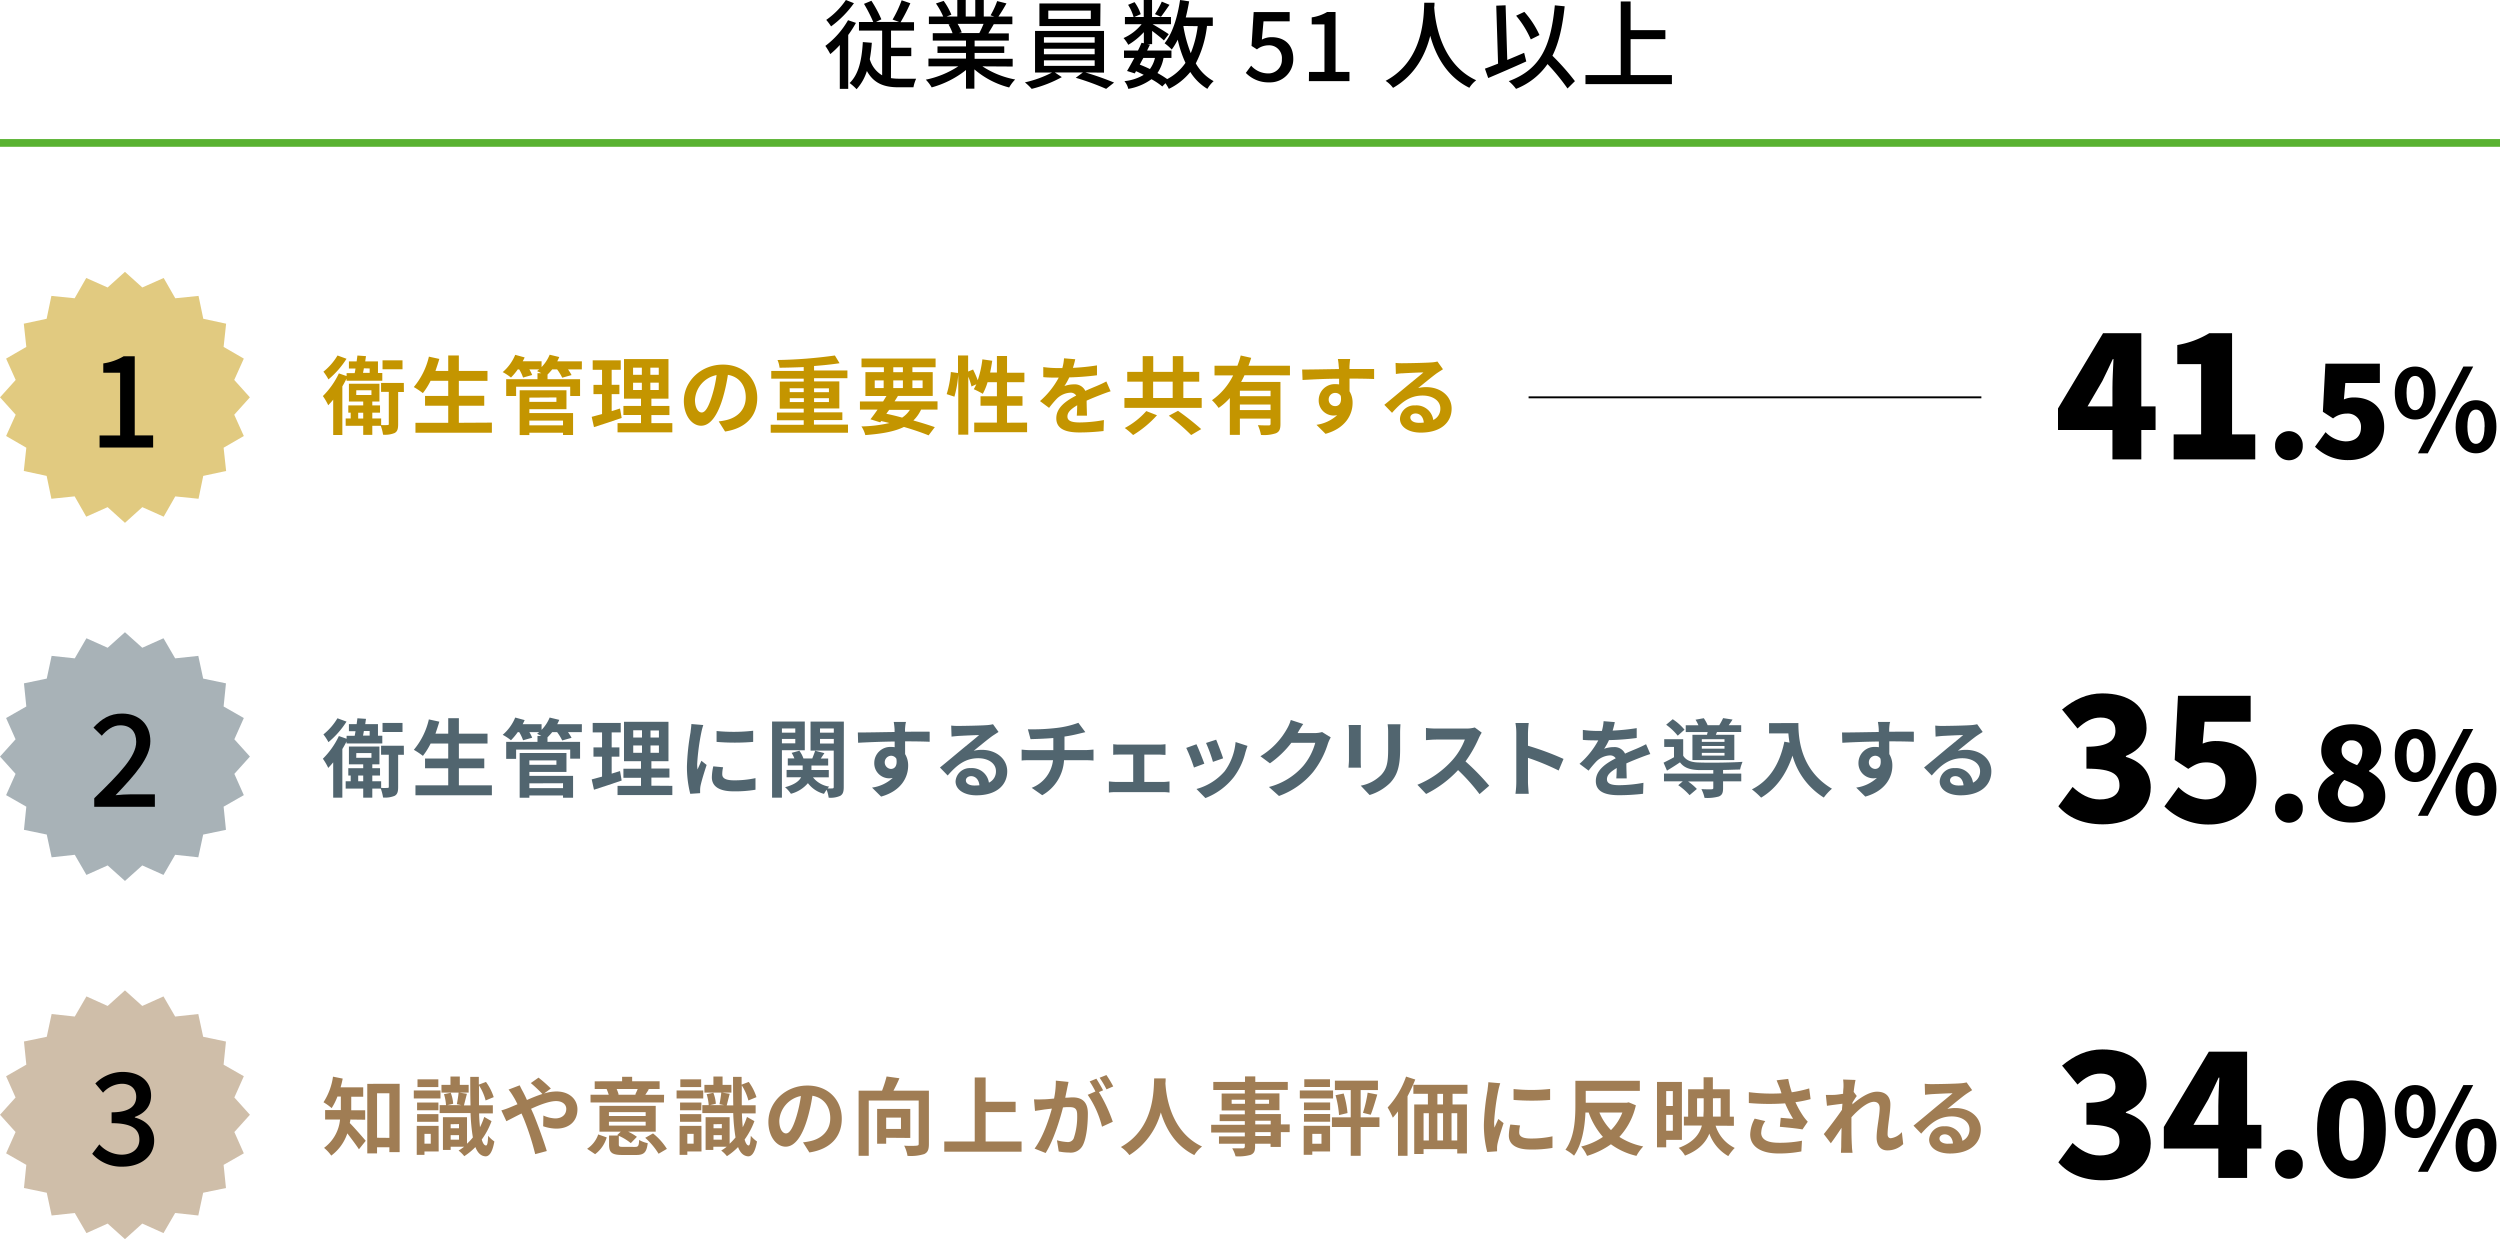 <svg xmlns="http://www.w3.org/2000/svg" viewBox="0 0 647 320.69"><defs><style>.cls-1,.cls-3{fill:none;stroke-miterlimit:10;}.cls-1{stroke:#59b231;stroke-width:2px;}.cls-2{fill:#a8b2b7;}.cls-3{stroke:#000;stroke-width:0.5px;}.cls-4{fill:#51656f;}.cls-5{fill:#e1ca80;}.cls-6{fill:#cfbea9;}.cls-7{fill:#c49500;}.cls-8{fill:#a07d54;}</style></defs><g id="レイヤー_2" data-name="レイヤー 2"><g id="layout"><path d="M546.7,111.29H532.61v-5.58l11.66-19.48h9.9v18.94h3.69v6.12h-3.69v7.61H546.7Zm0-6.12V100.4c0-2.11.18-5.35.27-7.47h-.18c-.86,1.89-1.76,3.74-2.7,5.67l-3.83,6.57Z"/><path d="M562.54,112.42h7.11V94.24h-6.17V89.29a23.42,23.42,0,0,0,8.28-3.06h5.9v26.19h6v6.48H562.54Z"/><path d="M588.8,115.35a3.58,3.58,0,1,1,7.15,0,3.58,3.58,0,1,1-7.15,0Z"/><path d="M599.12,115.62l2.74-3.78a7.61,7.61,0,0,0,5.16,2.39c2.43,0,4-1.21,4-3.57a3.39,3.39,0,0,0-3.68-3.62,5.63,5.63,0,0,0-3.54,1.25l-2.64-1.72.65-12.45h14.1v5h-8.94l-.37,4.25a6.38,6.38,0,0,1,2.6-.51c4.25,0,7.83,2.4,7.83,7.6,0,5.43-4.26,8.61-9.08,8.61A12,12,0,0,1,599.12,115.62Z"/><path d="M619.77,101.67c0-4.33,2.16-6.81,5.26-6.81s5.3,2.48,5.3,6.81-2.2,6.91-5.3,6.91S619.77,106,619.77,101.67Zm7.52,0c0-3.19-1-4.38-2.26-4.38s-2.22,1.19-2.22,4.38,1,4.48,2.22,4.48S627.29,104.86,627.29,101.67Zm10.23-6.81h2.55l-11.76,22.46h-2.55Zm-2,15.56c0-4.36,2.19-6.85,5.26-6.85s5.29,2.49,5.29,6.85-2.22,6.9-5.29,6.9S635.51,114.75,635.51,110.42Zm7.51,0c0-3.19-1-4.42-2.25-4.42s-2.22,1.23-2.22,4.42,1,4.45,2.22,4.45S643,113.61,643,110.42Z"/><path d="M532.7,208.66l3.69-5c2,1.89,4.37,3.24,7,3.24,3.1,0,5.13-1.26,5.13-3.6,0-2.75-1.53-4.37-8.55-4.37v-5.67c5.71,0,7.51-1.71,7.51-4.14,0-2.2-1.35-3.42-3.82-3.42-2.25,0-4,1-6,2.84l-4-4.91c3.11-2.56,6.44-4.18,10.4-4.18,6.93,0,11.47,3.28,11.47,9,0,3.29-1.84,5.72-5.35,7.2v.23c3.69,1.08,6.43,3.73,6.43,7.92,0,6.12-5.71,9.54-12.37,9.54C538.87,213.34,535.13,211.49,532.7,208.66Z"/><path d="M560.15,208.7l3.65-5a10.19,10.19,0,0,0,6.88,3.2c3.24,0,5.27-1.62,5.27-4.77s-2-4.82-4.91-4.82c-1.84,0-2.74.41-4.72,1.67l-3.51-2.3.85-16.6h18.81v6.7H570.55l-.5,5.67a8.61,8.61,0,0,1,3.47-.67c5.67,0,10.44,3.19,10.44,10.12,0,7.25-5.67,11.48-12.11,11.48A16,16,0,0,1,560.15,208.7Z"/><path d="M588.8,209.16a3.58,3.58,0,1,1,7.15,0,3.58,3.58,0,1,1-7.15,0Z"/><path d="M599.9,206.19c0-2.94,1.82-4.73,4.12-6v-.13c-1.93-1.45-3.28-3.24-3.28-5.77,0-4.26,3.34-6.85,8-6.85s7.52,2.63,7.52,6.75a6.5,6.5,0,0,1-3.17,5.26v.17c2.36,1.28,4.22,3.17,4.22,6.45,0,3.88-3.51,6.81-8.77,6.81C603.58,212.9,599.9,210.17,599.9,206.19Zm11.81-.34c0-2-2-2.77-5-4a5.16,5.16,0,0,0-1.69,3.68c0,2.06,1.65,3.24,3.61,3.24C610.4,208.72,611.71,207.84,611.71,205.85Zm-.34-11.24a2.67,2.67,0,0,0-2.8-3,2.42,2.42,0,0,0-2.56,2.67c0,1.85,1.58,2.76,4,3.74A5.45,5.45,0,0,0,611.37,194.61Z"/><path d="M619.77,195.48c0-4.33,2.16-6.81,5.26-6.81s5.3,2.48,5.3,6.81-2.2,6.91-5.3,6.91S619.77,199.84,619.77,195.48Zm7.52,0c0-3.19-1-4.39-2.26-4.39s-2.22,1.2-2.22,4.39,1,4.48,2.22,4.48S627.29,198.67,627.29,195.48Zm10.23-6.81h2.55l-11.76,22.46h-2.55Zm-2,15.56c0-4.36,2.19-6.85,5.26-6.85s5.29,2.49,5.29,6.85-2.22,6.9-5.29,6.9S635.51,208.56,635.51,204.23Zm7.51,0c0-3.19-1-4.42-2.25-4.42s-2.22,1.23-2.22,4.42,1,4.44,2.22,4.44S643,207.42,643,204.23Z"/><path d="M532.7,300.8l3.69-5c2,1.89,4.37,3.24,7,3.24,3.1,0,5.13-1.26,5.13-3.6,0-2.75-1.53-4.37-8.55-4.37v-5.66c5.71,0,7.51-1.72,7.51-4.15,0-2.2-1.35-3.42-3.82-3.42-2.25,0-4,1-6,2.84l-4-4.9c3.11-2.57,6.44-4.19,10.4-4.19,6.93,0,11.47,3.28,11.47,9,0,3.29-1.84,5.72-5.35,7.2V288c3.69,1.08,6.43,3.73,6.43,7.92,0,6.12-5.71,9.54-12.37,9.54C538.87,305.48,535.13,303.63,532.7,300.8Z"/><path d="M574.1,297.24H560v-5.58l11.65-19.48h9.9v18.94h3.69v6.12h-3.69v7.61H574.1Zm0-6.12v-4.77c0-2.11.18-5.35.27-7.47h-.18c-.85,1.9-1.75,3.74-2.7,5.67l-3.82,6.57Z"/><path d="M588.8,301.3a3.58,3.58,0,1,1,7.15,0,3.58,3.58,0,1,1-7.15,0Z"/><path d="M599.66,292.22c0-8.37,3.58-12.62,8.91-12.62s8.88,4.28,8.88,12.62-3.58,12.83-8.88,12.83S599.66,300.59,599.66,292.22Zm12.12,0c0-6.61-1.42-8-3.21-8s-3.24,1.36-3.24,8,1.45,8.17,3.24,8.17S611.78,298.84,611.78,292.22Z"/><path d="M619.77,287.62c0-4.33,2.16-6.81,5.26-6.81s5.3,2.48,5.3,6.81-2.2,6.91-5.3,6.91S619.77,292,619.77,287.62Zm7.52,0c0-3.18-1-4.38-2.26-4.38s-2.22,1.2-2.22,4.38,1,4.48,2.22,4.48S627.29,290.81,627.29,287.62Zm10.23-6.81h2.55l-11.76,22.46h-2.55Zm-2,15.56c0-4.36,2.19-6.84,5.26-6.84s5.29,2.48,5.29,6.84-2.22,6.9-5.29,6.9S635.51,300.7,635.51,296.37Zm7.51,0c0-3.19-1-4.42-2.25-4.42s-2.22,1.23-2.22,4.42,1,4.45,2.22,4.45S643,299.56,643,296.37Z"/><line class="cls-1" x1="647" y1="36.99" y2="36.99"/><polygon class="cls-2" points="0 195.8 4.03 191.33 1.58 185.83 6.81 182.84 6.2 176.85 12.1 175.62 13.36 169.74 19.35 170.38 22.37 165.18 27.86 167.64 32.34 163.62 36.82 167.64 42.31 165.18 45.33 170.38 51.32 169.74 52.58 175.62 58.48 176.85 57.87 182.84 63.1 185.83 60.65 191.33 64.68 195.8 60.65 200.28 63.1 205.78 57.87 208.77 58.48 214.76 52.58 215.99 51.32 221.87 45.33 221.22 42.31 226.43 36.82 223.97 32.34 227.99 27.86 223.97 22.37 226.43 19.35 221.22 13.36 221.87 12.1 215.98 6.2 214.76 6.81 208.77 1.58 205.78 4.03 200.28 0 195.8"/><line class="cls-3" x1="395.6" y1="102.83" x2="512.78" y2="102.83"/><path d="M24.39,206.59C31.15,200,35.25,195.73,35.25,192c0-2.58-1.39-4.29-4.13-4.29-1.91,0-3.5,1.22-4.78,2.7l-2.15-2.11c2.08-2.24,4.22-3.63,7.39-3.63,4.46,0,7.33,2.84,7.33,7.13s-3.93,8.68-9,14c1.22-.13,2.78-.23,4-.23h6.17v3.23H24.39Z"/><path class="cls-4" d="M89.68,191.9a21.87,21.87,0,0,1-1.08,1.95v12.59H86.23v-9.15c-.42.53-.86,1-1.28,1.45a15.32,15.32,0,0,0-1.39-2.38,20.59,20.59,0,0,0,4.14-5.87l2,.7v-.77h2.09c.09-.37.15-.77.22-1.19H90.3v-1.82h2c.07-.53.13-1,.2-1.52l2.22.15c-.07.44-.13.91-.2,1.37h3.3v3h1.12v2H89.68Zm0-5.15A22.85,22.85,0,0,1,85,192.07a12.92,12.92,0,0,0-1.3-2,15.61,15.61,0,0,0,3.63-4.18Zm14.85,8.6h-1.49v8.3c0,1.18-.16,1.89-.9,2.31a6.53,6.53,0,0,1-3,.44,12.66,12.66,0,0,0-.59-2.31h-2.2v2.35H94v-2.35H89.46v-1.9h1.3V200.7h-.62v-1.89H94v-1h-3.7v-4.6H98.2v4.6H96.35v1h2v1.89h-2v1.49h2.29v1.72a16,16,0,0,0,1.65,0c.26,0,.33-.06.33-.31v-8.27h-2V193h5.89Zm-12.34.77h3.94v-1.23H92.21ZM94,202.19V200.7h-1.3v1.49Zm.17-13c-.06.42-.15.82-.22,1.19h1.72v-1.19Zm10,.25H99v-2.34h5.17Z"/><path class="cls-4" d="M127.3,203.25v2.57H107.52v-2.57H116v-4.42h-6V196.3h6v-3.88h-4.55a18.2,18.2,0,0,1-2,3.2,20.87,20.87,0,0,0-2.35-1.57,18.72,18.72,0,0,0,3.89-7.87l2.71.59c-.31,1.06-.66,2.09-1,3.1H116v-4h2.76v4h7.41v2.55h-7.41v3.88h6.57v2.53h-6.57v4.42Z"/><path class="cls-4" d="M150.58,189.48H147a11,11,0,0,1,.92,1.47l-2.42.68a12.52,12.52,0,0,0-1.32-2.15h-1.27a16.26,16.26,0,0,1-1.22,1.34V192h8.43v4.35h-2.55V194h-14v2.4H131V192h8.1v-1.54h1c-.4-.22-.82-.42-1.1-.55.17-.14.37-.29.54-.44H137a10.92,10.92,0,0,1,.73,1.45l-2.36.66a10.67,10.67,0,0,0-1-2.11H134a16.36,16.36,0,0,1-1.76,2.11,13.88,13.88,0,0,0-2.14-1.41,11.78,11.78,0,0,0,3.24-4.47l2.44.66c-.15.36-.33.71-.51,1.06h4.89v1.47a10,10,0,0,0,2.09-3.19l2.49.6c-.16.37-.33.75-.53,1.12h6.38ZM137,200.79h11.31v5.67h-2.6v-.59H137v.59h-2.51V194.87H146.6v4.9H137Zm0-4v1.14h7v-1.14Zm0,5.94v1.23h8.71V202.7Z"/><path class="cls-4" d="M160.89,202c-2.42.86-5.06,1.69-7.17,2.38l-.59-2.67c.77-.19,1.67-.44,2.68-.72v-5.17h-2.22v-2.4h2.22v-3.87h-2.42v-2.45h7.26v2.45H158.3v3.87h2v2.4h-2v4.4c.72-.22,1.45-.44,2.16-.68ZM174,203.38v2.38H159.82v-2.38h6.07v-2.09h-4.55v-2.35h4.55V197h-4.4V186.81H173V197h-4.42v1.9h4.67v2.35h-4.67v2.09Zm-10.12-12.5h2.27V189h-2.27Zm0,3.94h2.27v-1.89h-2.27Zm6.65-5.78h-2.18v1.84h2.18Zm0,3.89h-2.18v1.89h2.18Z"/><path class="cls-4" d="M181.49,189.63a57.51,57.51,0,0,0-1.06,8.08,10.08,10.08,0,0,0,.09,1.43c.33-.75.68-1.52,1-2.25l1.36,1.08c-.61,1.83-1.34,4.22-1.58,5.39a6.14,6.14,0,0,0-.11,1c0,.25,0,.6,0,.91l-2.55.17a28.1,28.1,0,0,1-.86-7.19,60.27,60.27,0,0,1,.93-8.72c.06-.61.19-1.45.22-2.15l3.08.26A17.25,17.25,0,0,0,181.49,189.63Zm5.43,10.76c0,1,.84,1.56,3.08,1.56a25.68,25.68,0,0,0,5.52-.57l0,3a31.51,31.51,0,0,1-5.68.42c-3.78,0-5.61-1.34-5.61-3.61a13.51,13.51,0,0,1,.37-2.86l2.54.24A7.38,7.38,0,0,0,186.92,200.39Zm8-11.27V192a57.58,57.58,0,0,1-9.47,0v-2.81A45.32,45.32,0,0,0,194.89,189.12Z"/><path class="cls-4" d="M202.36,194.16v12.28h-2.55V186.73h8.47v7.43Zm0-5.63v1.08h3.46v-1.08Zm3.46,3.85v-1.14h-3.46v1.14Zm12.54,11.29c0,1.21-.2,1.87-.9,2.29a6.07,6.07,0,0,1-3,.48,8.51,8.51,0,0,0-.53-2.05,11.36,11.36,0,0,0-.68,1.06,7.58,7.58,0,0,1-4.16-2.77,8.58,8.58,0,0,1-4.4,2.75,8.26,8.26,0,0,0-1.52-1.7c2.47-.66,3.64-1.6,4.16-2.57h-3.76v-1.91h4.16V198.1h-3.85v-1.82h1.71a8.07,8.07,0,0,0-.72-1.44l2-.55a7.39,7.39,0,0,1,1.06,2h2.29c.26-.66.57-1.46.74-2l2.4.62-.94,1.39h1.91v1.82H210v1.15h4.49v1.91h-4.09a6.59,6.59,0,0,0,4.2,2.4,3.84,3.84,0,0,0-.42.46,12.07,12.07,0,0,0,1.23,0c.27,0,.36-.11.36-.37v-9.42h-6v-7.5h8.62Zm-6.14-15.14v1.08h3.57v-1.08Zm3.57,3.89v-1.18h-3.57v1.18Z"/><path class="cls-4" d="M234.22,188.68c0,.18,0,.42,0,.69,2.22,0,5.24-.05,6.38,0l0,2.6c-1.32-.06-3.37-.11-6.36-.11,0,1.12,0,2.33,0,3.3a5.6,5.6,0,0,1,.79,3c0,2.86-1.67,6.51-7,8l-2.35-2.33a9.89,9.89,0,0,0,5.37-2.51,4.48,4.48,0,0,1-1,.11,3.88,3.88,0,0,1-3.79-4,4.15,4.15,0,0,1,4.4-4.12,5,5,0,0,1,.88.07c0-.49,0-1,0-1.48-3.32.05-6.75.18-9.46.33l-.07-2.66c2.51,0,6.52-.09,9.51-.13,0-.29,0-.51,0-.68a18.59,18.59,0,0,0-.22-1.92h3.19C234.33,187.14,234.24,188.33,234.22,188.68ZM230.55,199c.92,0,1.74-.7,1.43-2.64a1.62,1.62,0,0,0-1.43-.77,1.71,1.71,0,0,0,0,3.41Z"/><path class="cls-4" d="M248.19,187.87c1.17,0,5.88-.09,7.13-.2a9.62,9.62,0,0,0,1.67-.24l1.43,2c-.5.33-1,.64-1.54,1-1.19.84-3.5,2.77-4.88,3.87a8.82,8.82,0,0,1,2.09-.24c3.74,0,6.58,2.33,6.58,5.55,0,3.47-2.64,6.22-8,6.22-3.06,0-5.37-1.41-5.37-3.61a3.69,3.69,0,0,1,3.94-3.43,4.41,4.41,0,0,1,4.69,3.76,3.17,3.17,0,0,0,1.82-3c0-2-2-3.32-4.57-3.32-3.37,0-5.57,1.78-7.92,4.47l-2-2.07c1.57-1.26,4.23-3.5,5.53-4.58s3.52-2.86,4.6-3.81c-1.13,0-4.16.16-5.33.22-.59.05-1.3.11-1.8.18l-.09-2.86A14.9,14.9,0,0,0,248.19,187.87Zm4,15.42a12.79,12.79,0,0,0,1.28-.06c-.13-1.43-1-2.36-2.14-2.36-.83,0-1.36.51-1.36,1.06C249.93,202.74,250.83,203.29,252.15,203.29Z"/><path class="cls-4" d="M273.54,188.38a24.22,24.22,0,0,0,5.54-1.32l1.8,2.42-1.69.41a35.14,35.14,0,0,1-3.7.73v3.5H281c.48,0,1.52-.09,2-.13v2.84c-.59-.05-1.34-.09-1.93-.09h-5.7a11.09,11.09,0,0,1-5.64,9.06L267,203.89a8.72,8.72,0,0,0,5.52-7.15h-6.05c-.68,0-1.49,0-2.07.09V194c.6.06,1.34.13,2,.13h6.2V191c-2.11.18-4.42.25-5.9.29l-.68-2.55A52.82,52.82,0,0,0,273.54,188.38Z"/><path class="cls-4" d="M289.84,192.71h10.08a14.15,14.15,0,0,0,1.71-.11v2.77c-.55,0-1.21-.08-1.71-.08h-3.77v7.08H301c.59,0,1.21-.09,1.67-.13v2.88A11.29,11.29,0,0,0,301,205H288.78a12.59,12.59,0,0,0-1.8.11v-2.88c.57.06,1.25.13,1.8.13h4.49v-7.08h-3.43c-.46,0-1.26,0-1.74.08V192.6A11.22,11.22,0,0,0,289.84,192.71Z"/><path class="cls-4" d="M311.68,197.64l-2.68,1a43.32,43.32,0,0,0-2-5.08l2.64-.95C310.19,193.75,311.24,196.41,311.68,197.64Zm10.65-3a17.7,17.7,0,0,1-3,6.45,17.17,17.17,0,0,1-7.37,5.45l-2.31-2.35a14.77,14.77,0,0,0,7.3-4.6,15,15,0,0,0,2.82-7.55l3.08,1C322.6,193.77,322.46,194.23,322.33,194.67Zm-5.78,1.61-2.64.92a37.86,37.86,0,0,0-1.79-4.89l2.62-.85C315.16,192.4,316.24,195.26,316.55,196.28Z"/><path class="cls-4" d="M335.88,189.61a1.09,1.09,0,0,0-.06.11h4.42a6.89,6.89,0,0,0,1.92-.27l2.24,1.39a9.64,9.64,0,0,0-.73,1.58,22.78,22.78,0,0,1-3.82,7.35A20.54,20.54,0,0,1,331,206l-2.6-2.33a17.62,17.62,0,0,0,8.87-5.44,15.69,15.69,0,0,0,3.12-6h-6.18a25.36,25.36,0,0,1-5.55,5.32l-2.46-1.83a19.33,19.33,0,0,0,6.86-7.08,10.17,10.17,0,0,0,1-2.31l3.22,1.05C336.72,188.13,336.15,189.12,335.88,189.61Z"/><path class="cls-4" d="M352.16,189.32v7.44c0,.55,0,1.41.07,1.91H349c0-.41.11-1.27.11-1.93v-7.42a14.54,14.54,0,0,0-.09-1.69h3.17C352.19,188.13,352.16,188.62,352.16,189.32Zm10.19.33V194c0,4.73-.92,6.78-2.55,8.58a13,13,0,0,1-5.35,3.17l-2.29-2.42a10,10,0,0,0,5.29-2.77c1.51-1.65,1.8-3.3,1.8-6.74v-4.18a15.3,15.3,0,0,0-.13-2.2h3.32C362.4,188.07,362.35,188.77,362.35,189.65Z"/><path class="cls-4" d="M382.72,191a32,32,0,0,1-3.45,6.05,62.1,62.1,0,0,1,6.14,6.3l-2.51,2.17a49.91,49.91,0,0,0-5.55-6.22,28.93,28.93,0,0,1-8.27,6.18l-2.26-2.38a24.69,24.69,0,0,0,9-6.31,17.23,17.23,0,0,0,3.28-5.39h-7.46c-.93,0-2.14.13-2.6.15V188.4a24.09,24.09,0,0,0,2.6.15h7.76a8.08,8.08,0,0,0,2.27-.28l1.8,1.34A11.16,11.16,0,0,0,382.72,191Z"/><path class="cls-4" d="M392.42,189.76a14.7,14.7,0,0,0-.22-2.64h3.44a23.46,23.46,0,0,0-.2,2.64V193a72.46,72.46,0,0,1,9.2,3.41l-1.26,3a62,62,0,0,0-7.94-3.28v6.22c0,.64.11,2.18.2,3.08H392.2a22.79,22.79,0,0,0,.22-3.08Z"/><path class="cls-4" d="M417.35,189.08a55.86,55.86,0,0,0,6.23-.64l0,2.55a63.87,63.87,0,0,1-7.18.55,14.87,14.87,0,0,1-1.25,2.25,7.3,7.3,0,0,1,2.49-.44,3,3,0,0,1,2.92,1.69c1.15-.53,2.07-.9,3-1.29s1.63-.73,2.44-1.15l1.1,2.55c-.7.2-1.87.64-2.61.93-1,.39-2.25.88-3.59,1.49,0,1.24.07,2.86.09,3.88H418.3c.06-.66.08-1.72.11-2.69-1.65,1-2.53,1.81-2.53,2.91s1,1.54,3.19,1.54a36.46,36.46,0,0,0,6.25-.62l-.09,2.84a54.67,54.67,0,0,1-6.23.37c-3.45,0-6-.83-6-3.67s2.64-4.58,5.15-5.88a1.69,1.69,0,0,0-1.54-.75,5.39,5.39,0,0,0-3.43,1.52,26.67,26.67,0,0,0-2.05,2.42l-2.35-1.76a21.52,21.52,0,0,0,4.86-6.07h-.28c-.91,0-2.51,0-3.72-.13V188.9a28,28,0,0,0,3.87.27h1.06a12.81,12.81,0,0,0,.44-2.53l2.9.24A19.85,19.85,0,0,1,417.35,189.08Z"/><path class="cls-4" d="M445.93,200.21h4.71v2h-4.71V204c0,1.17-.24,1.79-1.12,2.14a11.24,11.24,0,0,1-3.68.35,8.82,8.82,0,0,0-.81-2.27c1.08.07,2.29.07,2.62.05s.46-.09.46-.33v-1.7h-6.53a14.3,14.3,0,0,1,2.28,1.94l-1.89,1.61a16.34,16.34,0,0,0-2.93-2.58l1.17-1h-4.86v-2H443.4v-.92c-1.47,0-2.84,0-3.85,0-2.22-.09-3.72-.58-4.77-2-1.06.72-2.14,1.41-3.37,2.15l-.88-2.06c.81-.4,1.78-.88,2.7-1.41V193.3H430.7v-2h4.91v4.27c.73,1.21,2.05,1.7,3.92,1.76,2.66.11,8.4.05,11.44-.17a11.14,11.14,0,0,0-.64,2c-1.17,0-2.75.09-4.4.11ZM434.2,190.4a15.67,15.67,0,0,0-3-2.84l1.7-1.43a14.16,14.16,0,0,1,3.05,2.71Zm7.59-.24c0-.22.11-.46.16-.71h-5.68v-1.76h3.28a9.69,9.69,0,0,0-.75-1.43l2.14-.39a9.62,9.62,0,0,1,1,1.82h3a17.12,17.12,0,0,0,1-1.84l2.44.37a17.07,17.07,0,0,1-1,1.47h3.24v1.76h-6.27l-.29.71h4.78v6.55H438v-6.55Zm4.51,1.14h-5.87V192h5.87Zm0,1.76h-5.87v.69h5.87Zm0,1.78h-5.87v.71h5.87Z"/><path class="cls-4" d="M465.42,187.12c0,4.16.6,12.19,8.69,17a13.69,13.69,0,0,0-2.11,2.29,18.64,18.64,0,0,1-8.1-10.85c-1.65,4.93-4.29,8.58-8.12,10.87a21,21,0,0,0-2.39-2.14c4.57-2.31,7.19-6.55,8.4-12.34l1.34.24c-.15-.84-.24-1.63-.3-2.38h-5v-2.66Z"/><path class="cls-4" d="M488.92,188.68c0,.18,0,.42,0,.69,2.22,0,5.23-.05,6.38,0l0,2.6c-1.32-.06-3.36-.11-6.35-.11,0,1.12,0,2.33,0,3.3a5.6,5.6,0,0,1,.79,3c0,2.86-1.67,6.51-7,8l-2.36-2.33a9.85,9.85,0,0,0,5.37-2.51,4.35,4.35,0,0,1-1,.11,3.88,3.88,0,0,1-3.78-4,4.15,4.15,0,0,1,4.4-4.12,5.06,5.06,0,0,1,.88.07c0-.49,0-1,0-1.48-3.33.05-6.76.18-9.46.33l-.07-2.66c2.51,0,6.51-.09,9.5-.13,0-.29,0-.51,0-.68a14.14,14.14,0,0,0-.22-1.92h3.19C489,187.14,488.94,188.33,488.92,188.68ZM485.24,199c.93,0,1.74-.7,1.43-2.64a1.6,1.6,0,0,0-1.43-.77,1.71,1.71,0,0,0,0,3.41Z"/><path class="cls-4" d="M502.89,187.87c1.16,0,5.87-.09,7.13-.2a9.79,9.79,0,0,0,1.67-.24l1.43,2c-.51.33-1,.64-1.54,1-1.19.84-3.5,2.77-4.89,3.87a8.94,8.94,0,0,1,2.09-.24c3.74,0,6.58,2.33,6.58,5.55,0,3.47-2.64,6.22-8,6.22-3.06,0-5.37-1.41-5.37-3.61a3.68,3.68,0,0,1,3.94-3.43,4.39,4.39,0,0,1,4.68,3.76,3.18,3.18,0,0,0,1.83-3c0-2-2-3.32-4.58-3.32-3.36,0-5.56,1.78-7.92,4.47l-2-2.07c1.56-1.26,4.23-3.5,5.52-4.58s3.52-2.86,4.6-3.81c-1.12,0-4.16.16-5.32.22-.6.05-1.3.11-1.81.18l-.09-2.86A15,15,0,0,0,502.89,187.87Zm4,15.42a12.44,12.44,0,0,0,1.27-.06c-.13-1.43-.94-2.36-2.13-2.36-.84,0-1.36.51-1.36,1.06C504.63,202.74,505.53,203.29,506.85,203.29Z"/><polygon class="cls-5" points="0.01 102.83 4.06 98.33 1.58 92.81 6.81 89.78 6.16 83.77 12.07 82.5 13.3 76.58 19.32 77.19 22.32 71.94 27.85 74.4 32.34 70.35 36.83 74.4 42.36 71.94 45.36 77.19 51.38 76.58 52.61 82.5 58.52 83.77 57.87 89.78 63.1 92.81 60.62 98.33 64.67 102.83 60.62 107.33 63.1 112.84 57.87 115.87 58.52 121.89 52.6 123.16 51.38 129.08 45.36 128.47 42.36 133.72 36.83 131.25 32.34 135.31 27.85 131.25 22.32 133.72 19.32 128.46 13.3 129.08 12.07 123.16 6.16 121.89 6.81 115.87 1.58 112.84 4.06 107.33 0.01 102.83"/><path d="M25.77,112.69h5.32V96.46H26.73V94.05A14.27,14.27,0,0,0,32,92.2h2.87v20.49h4.76v3.14H25.77Z"/><polygon class="cls-6" points="0 288.5 4.03 284.03 1.58 278.53 6.81 275.53 6.2 269.54 12.1 268.32 13.36 262.43 19.35 263.08 22.37 257.87 27.86 260.34 32.34 256.31 36.82 260.34 42.31 257.87 45.33 263.08 51.32 262.43 52.58 268.32 58.48 269.55 57.87 275.54 63.1 278.53 60.65 284.03 64.68 288.5 60.65 292.97 63.1 298.48 57.87 301.47 58.48 307.46 52.58 308.68 51.32 314.57 45.33 313.92 42.31 319.13 36.82 316.66 32.34 320.69 27.86 316.66 22.37 319.13 19.35 313.92 13.36 314.57 12.1 308.68 6.2 307.46 6.81 301.47 1.58 298.48 4.03 292.97 0 288.5"/><path d="M23.86,298.6l1.85-2.44a7.85,7.85,0,0,0,5.74,2.67c2.74,0,4.62-1.49,4.62-3.86,0-2.61-1.71-4.29-7.19-4.29v-2.81c4.78,0,6.37-1.75,6.37-4,0-2.11-1.42-3.39-3.73-3.39a6.82,6.82,0,0,0-4.85,2.31l-2-2.38a10.09,10.09,0,0,1,7-3c4.36,0,7.43,2.24,7.43,6.14,0,2.74-1.62,4.55-4.2,5.51v.16c2.81.7,5,2.74,5,5.95,0,4.25-3.66,6.76-8.12,6.76A10.1,10.1,0,0,1,23.86,298.6Z"/><path class="cls-7" d="M89.68,98c-.33.66-.68,1.32-1.08,2v12.58H86.23v-9.15c-.42.53-.86,1-1.28,1.45a15.32,15.32,0,0,0-1.39-2.38,20.45,20.45,0,0,0,4.14-5.87l2,.7v-.77h2.09c.09-.37.15-.77.22-1.18H90.3V93.53h2c.07-.53.13-1,.2-1.52l2.22.16c-.07.43-.13.9-.2,1.36h3.3v3h1.12v2H89.68Zm0-5.15A22.85,22.85,0,0,1,85,98.19a13.41,13.41,0,0,0-1.3-2A15.46,15.46,0,0,0,87.35,92Zm14.85,8.6h-1.49v8.3c0,1.19-.16,1.89-.9,2.31a6.53,6.53,0,0,1-3,.44,12.66,12.66,0,0,0-.59-2.31h-2.2v2.35H94v-2.35H89.46v-1.89h1.3v-1.5h-.62v-1.89H94v-1h-3.7v-4.6H98.2v4.6H96.35v1h2v1.89h-2v1.5h2.29V110a11.67,11.67,0,0,0,1.65,0c.26,0,.33-.06.33-.3v-8.28h-2V99.1h5.89Zm-12.34.77h3.94V101H92.21ZM94,108.32v-1.5h-1.3v1.5Zm.17-13c-.06.41-.15.81-.22,1.18h1.72V95.36Zm10,.24H99V93.26h5.17Z"/><path class="cls-7" d="M127.3,109.37V112H107.52v-2.58H116V105h-6v-2.53h6V98.55h-4.56a18.1,18.1,0,0,1-2,3.19,20.87,20.87,0,0,0-2.35-1.57A18.85,18.85,0,0,0,111,92.3l2.7.59c-.31,1.06-.66,2.09-1,3.1H116V92h2.75v4h7.41v2.56h-7.41v3.87h6.57V105h-6.57v4.42Z"/><path class="cls-7" d="M150.58,95.6H147a11,11,0,0,1,.92,1.47l-2.42.68a12.52,12.52,0,0,0-1.32-2.15h-1.27c-.4.5-.82.94-1.21,1.34v1.19h8.42v4.35h-2.55v-2.39h-14v2.39H131V98.13h8.1V96.59h1c-.4-.22-.82-.42-1.1-.55.17-.13.37-.29.54-.44H137a10.92,10.92,0,0,1,.73,1.45l-2.36.66a10.67,10.67,0,0,0-1-2.11H134a16.36,16.36,0,0,1-1.76,2.11,13.88,13.88,0,0,0-2.14-1.41,11.78,11.78,0,0,0,3.24-4.47l2.44.67c-.15.35-.33.7-.51,1h4.89V95a10.17,10.17,0,0,0,2.09-3.2l2.49.6c-.16.37-.33.75-.53,1.12h6.38ZM137,106.91h11.31v5.67h-2.6V112H137v.59h-2.51V101H146.6v4.9H137Zm0-4V104h7v-1.14Zm0,5.94v1.23h8.71v-1.23Z"/><path class="cls-7" d="M160.89,108.16c-2.42.86-5.06,1.7-7.17,2.38l-.59-2.66c.77-.2,1.67-.44,2.68-.73V102h-2.22v-2.4h2.22V95.71h-2.42V93.26h7.26v2.45H158.3v3.87h2V102h-2v4.4c.73-.22,1.45-.44,2.16-.68ZM174,109.5v2.38H159.82V109.5h6.07v-2.09h-4.55v-2.35h4.55v-1.89h-4.4V92.93H173v10.24h-4.42v1.89h4.67v2.35h-4.67v2.09ZM163.84,97h2.27V95.16h-2.27Zm0,3.93h2.27V99.05h-2.27Zm6.65-5.78h-2.18V97h2.18Zm0,3.89h-2.18v1.89h2.18Z"/><path class="cls-7" d="M187.65,111.68,186,109.06a15.8,15.8,0,0,0,2-.35c2.82-.66,5-2.68,5-5.9,0-3-1.65-5.3-4.62-5.8a44.53,44.53,0,0,1-1.32,6c-1.32,4.44-3.21,7.17-5.61,7.17s-4.47-2.68-4.47-6.4c0-5.08,4.4-9.42,10.1-9.42,5.46,0,8.89,3.79,8.89,8.58C196,107.54,193.19,110.82,187.65,111.68Zm-6.05-4.93c.92,0,1.78-1.38,2.68-4.35a32.42,32.42,0,0,0,1.17-5.33,6.93,6.93,0,0,0-5.59,6.38C179.86,105.67,180.74,106.75,181.6,106.75Z"/><path class="cls-7" d="M219.46,109.88V112h-20v-2.07H208v-1.17h-6.93v-2H208v-1h-6.2v-7H208V98h-8.4v-2H208v-1c-2.11.09-4.27.15-6.25.17a6.88,6.88,0,0,0-.53-2A119.46,119.46,0,0,0,216.07,92l1.21,2c-1.91.3-4.2.54-6.6.72v1.15h8.63v2h-8.63v.84h6.54v7h-6.54v1H218v2h-7.35v1.17Zm-15.07-8.39H208v-1h-3.65Zm3.65,2.56v-1h-3.65v1Zm2.64-3.55v1h3.85v-1Zm3.85,2.56h-3.85v1h3.85Z"/><path class="cls-7" d="M238.38,106a9.49,9.49,0,0,1-2,2.82c2.14.59,4,1.19,5.55,1.72l-1.61,2.13c-1.67-.68-3.89-1.45-6.38-2.18-2.46,1.21-5.72,1.78-10,2.11a7.21,7.21,0,0,0-1-2.24,35.13,35.13,0,0,0,7.24-.88q-1.05-.27-2.13-.51l-.25.33-2.53-.79c.56-.7,1.19-1.56,1.85-2.51h-4.57v-2.11h6c.31-.48.59-1,.88-1.41h-5.46V96.3h4.78V95.05h-5.79V92.78h19.17v2.27h-6V96.3h5.26v6.16h-9c-.28.46-.57.93-.88,1.41h11.12V106Zm-12-5.56h2.31v-2h-2.31Zm3,6.64c1.36.29,2.75.62,4.09,1a6.86,6.86,0,0,0,2-2h-5.36Zm1.8-10.76h2.49V95.05h-2.49Zm2.49,4.12v-2h-2.49v2Zm2.46-2v2h2.64v-2Z"/><path class="cls-7" d="M265.81,109.37v2.49H252.13v-2.49H258V105h-4.24v-2.44H258V98.92h-2.42a15.39,15.39,0,0,1-1.23,3,23.13,23.13,0,0,0-2.33-1.19c.22-.4.44-.82.66-1.28l-1.26.57a15.65,15.65,0,0,0-.83-2.53v15H248V96.83a27.6,27.6,0,0,1-1,5.83L245,102a25.93,25.93,0,0,0,1.08-5.72l1.85.26V92h2.62v4.16l1.28-.53a28.76,28.76,0,0,1,1.21,2.77A26.41,26.41,0,0,0,254.24,93l2.55.36c-.15,1-.33,2.06-.55,3.06H258V92.14h2.62v4.32h4.49v2.46h-4.49v3.61h4V105h-4v4.4Z"/><path class="cls-7" d="M277.67,95.2a55.86,55.86,0,0,0,6.23-.64l0,2.56a68.73,68.73,0,0,1-7.18.55,15.25,15.25,0,0,1-1.25,2.24,7.55,7.55,0,0,1,2.49-.44,3,3,0,0,1,2.92,1.69c1.15-.52,2.07-.9,3-1.29s1.63-.73,2.44-1.15l1.11,2.55c-.71.2-1.88.64-2.62.93-1,.39-2.25.88-3.59,1.49,0,1.24.07,2.86.09,3.88h-2.64c.06-.66.09-1.72.11-2.69-1.65,1-2.53,1.81-2.53,2.91s1,1.54,3.19,1.54a36.46,36.46,0,0,0,6.25-.62l-.09,2.84a54.67,54.67,0,0,1-6.23.37c-3.45,0-6-.83-6-3.67s2.65-4.58,5.15-5.88a1.68,1.68,0,0,0-1.54-.74,5.38,5.38,0,0,0-3.43,1.51,26.67,26.67,0,0,0-2.05,2.42l-2.35-1.76A21.52,21.52,0,0,0,274,97.73h-.28c-.91,0-2.51,0-3.72-.13V95a29.6,29.6,0,0,0,3.87.26h1.06a12.81,12.81,0,0,0,.44-2.53l2.9.24A19.85,19.85,0,0,1,277.67,95.2Z"/><path class="cls-7" d="M311,103v2.55H291V103h4.73V98.77h-4V96.24h4V92.17h2.73v4.07h5.06V92.17h2.73v4.07h4.11v2.53h-4.11V103Zm-11.57,4.47a27.45,27.45,0,0,1-6.18,5.12,19,19,0,0,0-2.16-1.82,19.86,19.86,0,0,0,5.57-4.38Zm-1-4.47h5.06V98.77h-5.06Zm6.44,3.32a67,67,0,0,1,6,4.73l-2.6,1.54a53.47,53.47,0,0,0-5.78-5Z"/><path class="cls-7" d="M322.07,97.12c-.27.59-.55,1.16-.88,1.73h10.19v10.87c0,1.3-.25,2-1.15,2.4a9.64,9.64,0,0,1-3.89.44,11.07,11.07,0,0,0-.8-2.53c1.13.07,2.4.07,2.78.07s.5-.14.5-.44v-1.32h-7.94v4.2h-2.6V103a15.71,15.71,0,0,1-2.9,2.57,14.1,14.1,0,0,0-1.72-2,17,17,0,0,0,5.48-6.42h-4.82V94.65h5.92A22.18,22.18,0,0,0,321.1,92l2.71.61c-.22.69-.44,1.37-.71,2.05h10.74v2.47Zm6.75,4h-7.94v1.41h7.94Zm0,5v-1.43h-7.94v1.43Z"/><path class="cls-7" d="M349.24,94.8c0,.18,0,.42,0,.69,2.22,0,5.23,0,6.38,0l0,2.6c-1.32-.06-3.37-.11-6.36-.11,0,1.12,0,2.33,0,3.3a5.6,5.6,0,0,1,.79,3c0,2.86-1.67,6.51-7,8l-2.35-2.34a9.92,9.92,0,0,0,5.36-2.5,5,5,0,0,1-1,.1,3.88,3.88,0,0,1-3.78-4,4.15,4.15,0,0,1,4.4-4.12,5.06,5.06,0,0,1,.88.07c0-.49,0-1,0-1.48-3.32,0-6.76.18-9.46.33L337,95.64c2.51,0,6.51-.09,9.51-.13,0-.29,0-.51-.05-.68a14.14,14.14,0,0,0-.22-1.92h3.19C349.35,93.26,349.26,94.45,349.24,94.8Zm-3.68,10.3c.93,0,1.74-.7,1.43-2.64a1.62,1.62,0,0,0-1.43-.77,1.66,1.66,0,0,0-1.69,1.76A1.64,1.64,0,0,0,345.56,105.1Z"/><path class="cls-7" d="M363.21,94c1.16,0,5.87-.09,7.13-.2a8.68,8.68,0,0,0,1.67-.24l1.43,2c-.51.33-1,.64-1.54,1-1.19.84-3.5,2.77-4.89,3.87a8.94,8.94,0,0,1,2.09-.24c3.75,0,6.58,2.33,6.58,5.55,0,3.47-2.64,6.22-8,6.22-3.06,0-5.37-1.4-5.37-3.6a3.69,3.69,0,0,1,3.94-3.44,4.39,4.39,0,0,1,4.68,3.77,3.18,3.18,0,0,0,1.83-3c0-2-2-3.32-4.58-3.32-3.36,0-5.56,1.78-7.92,4.47l-2-2.07c1.56-1.26,4.23-3.5,5.52-4.58s3.52-2.86,4.6-3.8c-1.12,0-4.16.15-5.32.22-.6,0-1.3.11-1.81.17l-.08-2.86A14.81,14.81,0,0,0,363.21,94Zm4,15.43a12.3,12.3,0,0,0,1.27-.07c-.13-1.43-.94-2.35-2.13-2.35-.84,0-1.36.5-1.36,1C365,108.87,365.85,109.42,367.17,109.42Z"/><path d="M221.52,5.92a28.56,28.56,0,0,1-2,3.13V23h-2.18V11.65A21.83,21.83,0,0,1,214.88,14a19.59,19.59,0,0,0-1.28-2.12,21.92,21.92,0,0,0,5.87-6.65ZM221,.83a26.21,26.21,0,0,1-5.92,6,14.34,14.34,0,0,0-1.25-1.68A19.76,19.76,0,0,0,218.92,0Zm9.58,19.39a14.3,14.3,0,0,0,2.12.15c.63,0,3.6,0,4.4,0a9.41,9.41,0,0,0-.7,2.22h-3.87c-3.58,0-6.33-.9-8.18-4.22a12.46,12.46,0,0,1-2.67,4.72,12.68,12.68,0,0,0-1.8-1.6c2.37-2.27,3.15-6,3.42-10.6l2.33.18a41.77,41.77,0,0,1-.53,4.25,7.11,7.11,0,0,0,3.2,4.17V7.92h-6V5.7H226a38.76,38.76,0,0,0-2.4-4.7l1.92-.8A31.69,31.69,0,0,1,228.1,5l-1.4.68h6L231,5.07a30.53,30.53,0,0,0,2.35-5l2.25.77a49.07,49.07,0,0,1-2.52,4.9h3.47V7.92H230.6v4.43h5.24v2.17H230.6Z"/><path d="M254.25,17.17a22.85,22.85,0,0,0,8.47,3.4,10.36,10.36,0,0,0-1.55,2.07,22.22,22.22,0,0,1-9-4.69v5H250V18.12a24.77,24.77,0,0,1-8.88,4.5,9.88,9.88,0,0,0-1.52-2A24.37,24.37,0,0,0,248,17.17h-7.72v-2H250V13.7h-7.38V12H250v-1.5h-8.6V8.6h5.12a12.25,12.25,0,0,0-1.05-2.28l.6-.1h-5.67V4.27h3.7A19.07,19.07,0,0,0,242.22.9l2-.67a17.33,17.33,0,0,1,2,3.57L245,4.27h2.75V0h2.18V4.27h2.47V0h2.2V4.27h2.7l-.95-.3A21.49,21.49,0,0,0,258.07.28l2.4.6a37.69,37.69,0,0,1-2.07,3.39H262v2h-4.82c-.47.85-1,1.68-1.4,2.38h5.3v1.85h-8.85V12h7.67V13.7h-7.67v1.52h9.85v2Zm-6.43-11a11,11,0,0,1,1.08,2.23l-.73.15h5.28c.37-.68.77-1.58,1.1-2.38Z"/><path d="M280.87,18.75a72.92,72.92,0,0,1,7.45,2.62L286.27,23a66.49,66.49,0,0,0-7.87-2.87l1.85-1.37H273l1.8,1.2A32.07,32.07,0,0,1,267,23a14.79,14.79,0,0,0-1.75-1.68,28.85,28.85,0,0,0,7-2.54h-4.38V8h17.85v10.8Zm3.88-12H269V.9h15.8Zm-14.58,4.3H283.3V9.62H270.17Zm0,3H283.3V12.62H270.17Zm0,3H283.3V15.62H270.17ZM282.3,2.75h-11V4.9h11Z"/><path d="M312.37,6.72a28.21,28.21,0,0,1-2.9,9.68A11.8,11.8,0,0,0,314.09,21a8.35,8.35,0,0,0-1.62,2,13.28,13.28,0,0,1-4.42-4.37A16.16,16.16,0,0,1,302.5,23a12.29,12.29,0,0,0-.88-1.47l-.82.85A17.31,17.31,0,0,0,298,20.5,14.38,14.38,0,0,1,292,23,4.88,4.88,0,0,0,291,21,12.07,12.07,0,0,0,296,19.37c-.65-.32-1.3-.65-2-.95l-.32.58-2-.63c.55-.92,1.21-2.12,1.88-3.37h-2.67V13.07h3.62c.35-.67.65-1.35.92-2l.6.12V8.32A17.78,17.78,0,0,1,292,11.6a9.07,9.07,0,0,0-1.23-1.75,12.45,12.45,0,0,0,4.68-3.58h-4.32V4.4h2.24a11.84,11.84,0,0,0-1.42-3.15l1.67-.7a11.29,11.29,0,0,1,1.6,3.12l-1.65.73H296V0h2.15V4.4h4.9V6.27H298.3c1.12.63,3.55,2.13,4.17,2.58l-1.25,1.62c-.6-.57-1.92-1.62-3.05-2.47v3.42h-1.25l.68.15-.73,1.5h6.3V15h-2.05a10.14,10.14,0,0,1-1.57,3.9,25.44,25.44,0,0,1,2.52,1.57,13.2,13.2,0,0,0,4.73-4.2,29.74,29.74,0,0,1-2-6,17.44,17.44,0,0,1-1.55,2.55,13.49,13.49,0,0,0-1.85-1.62c2.07-2.6,3.35-6.8,4-11.2l2.35.35c-.25,1.42-.53,2.82-.88,4.17h7v2.2ZM295.9,15c-.33.57-.63,1.17-.93,1.72.88.35,1.78.73,2.63,1.15A7.75,7.75,0,0,0,298.9,15Zm6.77-13.75c-.8,1.13-1.6,2.32-2.22,3.1l-1.55-.7A20.28,20.28,0,0,0,300.67.42Zm3.58,5.47a34.06,34.06,0,0,0,1.92,7.05,27.68,27.68,0,0,0,1.8-7Z"/><path d="M322.42,18.87,323.8,17a5.88,5.88,0,0,0,4.3,2,3.48,3.48,0,0,0,3.65-3.67,3.29,3.29,0,0,0-3.5-3.6,4.82,4.82,0,0,0-2.95,1.05l-1.4-.9.55-8.75h9.32V5.52H327l-.43,4.73a5.27,5.27,0,0,1,2.53-.63c3.07,0,5.6,1.73,5.6,5.58a6,6,0,0,1-6.2,6.12A8.14,8.14,0,0,1,322.42,18.87Z"/><path d="M338.77,18.62h4V6.32h-3.3V4.5a10.87,10.87,0,0,0,4-1.4h2.17V18.62h3.6V21h-10.5Z"/><path d="M371.25.7c0,.35,0,.77-.08,1.22.23,3.33,1.53,14.55,10.87,18.85a7.43,7.43,0,0,0-1.77,1.95c-6-2.93-8.82-8.65-10.12-13.47-1.2,4.77-3.83,10.17-9.63,13.49a7.83,7.83,0,0,0-1.92-1.82c10-5.32,9.85-16.92,10-20.22Z"/><path d="M395,15.9c-3.4,1.55-7.07,3.12-9.85,4.3l-.85-2.43c1-.35,2.13-.8,3.4-1.3l-.47-15,2.42-.1.43,14.15c1.45-.6,2.92-1.23,4.37-1.85Zm10.67,7a54.75,54.75,0,0,0-5.17-6.32A17.84,17.84,0,0,1,392.35,23,12.15,12.15,0,0,0,390.47,21c8.3-3.07,10.9-9.1,11.92-19.62l2.55.25c-.57,5.25-1.49,9.45-3.17,12.8A63.31,63.31,0,0,1,407.59,21ZM396.17,10.2a24.94,24.94,0,0,0-3.8-6.13l2.13-1a23.79,23.79,0,0,1,3.92,6Z"/><path d="M432.69,19.42v2.35H410.32V19.42h9.13V.38H422V7.8h9v2.32h-9v9.3Z"/><path class="cls-8" d="M90.67,289.74c0,.31-.09.62-.15.9,1.14,1.13,3.52,3.88,4.13,4.6l-1.76,2.2c-.72-1.14-2-2.79-3-4.13a11.79,11.79,0,0,1-4.16,5.76,10.3,10.3,0,0,0-1.87-2A10.28,10.28,0,0,0,88,289.74H84.14v-2.46h4.07v-3.5h-.88a15.61,15.61,0,0,1-1.5,3,14.71,14.71,0,0,0-2.11-1.52,16.31,16.31,0,0,0,2.46-6.62l2.51.5c-.15.77-.33,1.52-.55,2.27H94v2.42h-3.1v3.5h3.61v2.46Zm12.76-9.26v17.69h-2.66v-1.25H97.58v1.58H95.05v-18Zm-2.66,14V282.94H97.58v11.51Z"/><path class="cls-8" d="M114,284.29h-6.91v-2.07H114ZM113.53,298h-3.68v.88h-2v-7.5h5.66Zm-.07-10.67h-5.52v-2h5.52Zm-5.52,1h5.52v2h-5.52Zm5.5-7h-5.39v-2h5.39Zm-3.59,12.12v2.53h1.63v-2.53Zm17.36-3.3a19.13,19.13,0,0,1-2.53,4.76c.27.94.62,1.49,1.06,1.54s.51-.95.6-2.51a7.64,7.64,0,0,0,1.6,1.47c-.55,3.13-1.49,3.9-2.33,3.85-1.17-.09-2-.9-2.58-2.4a16.47,16.47,0,0,1-2.88,2.36,8.42,8.42,0,0,0-1.47-1.45,13.08,13.08,0,0,0,1.43-1h-3.48v.83h-2v-8.47h6.23V296a17,17,0,0,0,1.52-1.63,48,48,0,0,1-.6-6.31h-8V286h1.65a12.5,12.5,0,0,0-.52-2.82l1.74-.37a9.49,9.49,0,0,1,.63,2.84l-1.47.35h3.56l-1.14-.24c.18-.86.37-2.14.46-3h-4.44v-2h2.33v-2.16H119v2.16h2.29v2h-2.45l2,.31c-.28,1.06-.55,2.16-.77,3h1.7q-.08-3.3-.07-7.37h2.22l0,2,1.85-.7a13.77,13.77,0,0,1,2,3.94l-2.09.86a13.24,13.24,0,0,0-1.72-3.9c0,1.85,0,3.57,0,5.15h3.59v2.09H124c0,1.34.13,2.53.22,3.59a19.38,19.38,0,0,0,1.1-2.67Zm-10.58.8V292h2.16v-1.09Zm2.16,4v-1.17h-2.16v1.17Z"/><path class="cls-8" d="M131.92,286.62l2-.84c-.31-.66-.64-1.3-1-1.87a17.2,17.2,0,0,0-1.3-1.93l2.87-1.1c.19.39.63,1.29.88,1.71.33.64.68,1.34,1,2.09,1.34-.59,2.68-1.14,4-1.56a36.15,36.15,0,0,0-3-2.82l2-1.41a35.81,35.81,0,0,1,3.19,2.82L140.81,283a11.24,11.24,0,0,1,3.17-.53c3.41,0,5.46,2.07,5.46,4.62,0,3.08-2.12,5-5.48,5a10.73,10.73,0,0,1-3.39-.62l.06-2.77a8.28,8.28,0,0,0,3.06.75c1.65,0,2.86-.9,2.86-2.49,0-1.12-1-2-2.64-2s-4.11.9-6.47,2c.22.46.42.92.62,1.36,1,2.4,2.73,7.11,3.45,9.57l-3,.8a67.84,67.84,0,0,0-2.95-9.16l-.59-1.36c-1.59.79-3,1.54-3.92,2l-1.3-2.8A19.05,19.05,0,0,0,131.92,286.62Z"/><path class="cls-8" d="M151.94,297.31a7.28,7.28,0,0,0,2.88-3.72l2.2.77a8.37,8.37,0,0,1-3,4.34Zm19.89-12h-19v-2h4.71a14.62,14.62,0,0,0-.55-1.47l.11,0h-3.19v-2H161v-1.16h2.6v1.16h7.11v2h-3.11l.33.06c-.33.55-.64,1-.92,1.43h4.86Zm-7.48,11.51c.81,0,1-.25,1.06-1.81a7,7,0,0,0,2.22.84c-.29,2.44-1,3.06-3,3.06h-3.54c-2.77,0-3.46-.64-3.46-2.73v-2.31H160l-.26-.11.9-.88h-5.5V286.2H169.7v6.67h-7.15a13.88,13.88,0,0,1,2.28,1.34l-1.58,1.63a13.35,13.35,0,0,0-3.1-1.89v2.2c0,.59.17.66,1.16.66Zm-6.76-8h9.51v-1h-9.51Zm0,2.49h9.51v-1h-9.51Zm2-9.48a12.32,12.32,0,0,1,.52,1.43l-.28.06h4.88l-.31-.06c.2-.42.47-1,.64-1.43ZM169,293.33a16,16,0,0,1,3.59,4l-2.15,1.26a18.37,18.37,0,0,0-3.46-4.12Z"/><path class="cls-8" d="M182,284.29h-6.9v-2.07H182ZM181.55,298h-3.67v.88h-2v-7.5h5.65Zm-.06-10.67H176v-2h5.53Zm-5.53,1h5.53v2H176Zm5.5-7h-5.39v-2h5.39Zm-3.58,12.12v2.53h1.63v-2.53Zm17.36-3.3a19.81,19.81,0,0,1-2.53,4.76c.26.94.61,1.49,1,1.54s.51-.95.6-2.51a7.64,7.64,0,0,0,1.6,1.47c-.54,3.13-1.49,3.9-2.33,3.85-1.16-.09-2-.9-2.57-2.4a16.47,16.47,0,0,1-2.88,2.36,8.16,8.16,0,0,0-1.48-1.45,12.18,12.18,0,0,0,1.43-1h-3.47v.83h-2v-8.47h6.22V296a15.82,15.82,0,0,0,1.52-1.63,48.22,48.22,0,0,1-.59-6.31h-8V286h1.65a12,12,0,0,0-.53-2.82l1.74-.37a9.52,9.52,0,0,1,.64,2.84l-1.48.35h3.57l-1.15-.24c.18-.86.38-2.14.47-3H182.3v-2h2.33v-2.16H187v2.16h2.29v2h-2.44l2,.31c-.29,1.06-.55,2.16-.77,3h1.69q-.06-3.3-.06-7.37h2.22l0,2,1.84-.7a13.52,13.52,0,0,1,2,3.94l-2.09.86a13.2,13.2,0,0,0-1.71-3.9c0,1.85,0,3.57,0,5.15h3.59v2.09H192c.05,1.34.13,2.53.22,3.59a19.38,19.38,0,0,0,1.1-2.67Zm-10.58.8V292h2.15v-1.09Zm2.15,4v-1.17h-2.15v1.17Z"/><path class="cls-8" d="M209.47,298.26l-1.65-2.62a18,18,0,0,0,2.05-.35c2.81-.66,5-2.69,5-5.9,0-3-1.65-5.3-4.62-5.81a42.72,42.72,0,0,1-1.32,6c-1.32,4.45-3.21,7.18-5.61,7.18s-4.46-2.69-4.46-6.41c0-5.08,4.4-9.41,10.1-9.41,5.45,0,8.89,3.78,8.89,8.58C217.86,294.12,215,297.4,209.47,298.26Zm-6.05-4.93c.93,0,1.78-1.39,2.69-4.36a33.6,33.6,0,0,0,1.16-5.32,6.93,6.93,0,0,0-5.59,6.38C201.68,292.25,202.56,293.33,203.42,293.33Z"/><path class="cls-8" d="M240.4,296.08c0,1.43-.3,2.18-1.23,2.6a11.77,11.77,0,0,1-4.31.46,8.88,8.88,0,0,0-.86-2.64c1.3.09,2.77.06,3.21,0s.55-.11.55-.5V284.81H224.83v14.31h-2.62V282.26h6.07a32.19,32.19,0,0,0,1.17-3.67l3.32.46a35.41,35.41,0,0,1-1.54,3.21h9.17Zm-11.06-1.63V296H227v-9h8.58v7.5Zm0-5.21v2.92h3.83v-2.92Z"/><path class="cls-8" d="M264.38,295.42v2.64h-20v-2.64h7.88V278.85h2.82v6.29h7.76v2.67h-7.76v7.61Z"/><path class="cls-8" d="M276.15,281.82c-.13.66-.31,1.48-.46,2.27.75,0,1.39-.09,1.85-.09,2.33,0,4,1,4,4.2,0,2.6-.31,6.16-1.25,8.08a3.5,3.5,0,0,1-3.61,2A13.93,13.93,0,0,1,274,298l-.46-2.9a12.75,12.75,0,0,0,2.68.46,1.61,1.61,0,0,0,1.65-.94,17.38,17.38,0,0,0,.9-6.1c0-1.76-.77-2-2.13-2-.35,0-.9,0-1.54.09-.84,3.34-2.47,8.56-4.49,11.79l-2.86-1.14c2.13-2.89,3.65-7.33,4.47-10.35l-1.9.22c-.63.11-1.78.27-2.46.38l-.26-3a23,23,0,0,0,2.35,0c.68,0,1.72-.09,2.84-.2a22.54,22.54,0,0,0,.46-4.64l3.28.33C276.42,280.57,276.26,281.27,276.15,281.82Zm9.33.35-1.08.47a39.59,39.59,0,0,1,3.59,7.67l-2.79,1.28a25,25,0,0,0-3.7-8.25l2-.86a24.92,24.92,0,0,0-1.5-2.6l1.74-.72C284.27,280,285.06,281.36,285.48,282.17Zm2.62-1-1.74.75a24.6,24.6,0,0,0-1.78-3l1.76-.7A28.27,28.27,0,0,1,288.1,281.16Z"/><path class="cls-8" d="M301.67,279.09c0,.36,0,.79-.06,1.26.17,3,1.27,12.52,9.48,16.37a8.47,8.47,0,0,0-2,2.22c-5-2.46-7.44-7-8.67-11.05a18.82,18.82,0,0,1-8.14,11.05,9.25,9.25,0,0,0-2.2-2.09c8.78-4.86,8.47-14.85,8.62-17.76Z"/><path class="cls-8" d="M333.77,293h-2.29v3.83h-2.66V296h-4v.68c0,1.3-.31,1.83-1.16,2.2a11.66,11.66,0,0,1-3.9.37,8,8,0,0,0-.86-2.06c1.06,0,2.36,0,2.71,0s.55-.15.55-.55V296h-6.69v-1.9h6.69v-1h-8.71v-2h8.71v-.95h-6.51v-1.76h6.51v-1h-6V283h6v-.9H314V280h8.21v-1.43h2.66V280h8.41v2.07h-8.41v.9h6.25v4.35h-6.25v1h6.62V291h2.29Zm-11.57-7.33v-1.05h-3.45v1.05Zm2.66-1.05v1.05h3.57v-1.05Zm0,6.38h4v-.95h-4Zm4,2h-4v1h4Z"/><path class="cls-8" d="M345,284.29h-8.61v-2.07H345ZM344.22,298h-4.6v.86H337.4v-7.5h6.82Zm-6.75-12.69h6.77v2h-6.77Zm0,3h6.77v2h-6.77Zm6.73-7h-6.65v-2h6.65Zm-4.58,12.14v2.54H342v-2.54ZM357,291.66h-4.86v7.46h-2.57v-7.46h-4.87v-2.49h4.87v-7.06h-4.1v-2.44h11.14v2.44h-4.47v7.06H357ZM347.74,283a26,26,0,0,1,1,5.06l-2.2.53a26.09,26.09,0,0,0-.9-5.15Zm5,5a32.61,32.61,0,0,0,1.21-5.22l2.49.49c-.55,1.85-1.15,3.91-1.7,5.23Z"/><path class="cls-8" d="M366.27,279.38a41,41,0,0,1-2,4.33v15.41h-2.47V287.63a18.8,18.8,0,0,1-1.34,1.63,20.51,20.51,0,0,0-1.34-2.64,22.93,22.93,0,0,0,4.77-8Zm9.65,3.7v2.75h3.72v12.69h-2.51V297.4h-8.71v1.25H366V285.83h3.54v-2.75h-3.76v-2.34h14v2.34Zm-7.5,12.08h1.37v-7.07h-1.37Zm3.57-7.07v7.07h1.47v-7.07Zm1.47-5H372v2.75h1.45Zm3.67,5h-1.47v7.07h1.47Z"/><path class="cls-8" d="M387.74,282.33a57.56,57.56,0,0,0-1.06,8.07,10,10,0,0,0,.09,1.43c.33-.75.68-1.52,1-2.24l1.36,1.08c-.61,1.82-1.34,4.22-1.58,5.39a6.14,6.14,0,0,0-.11,1c0,.24,0,.6,0,.9l-2.55.18a28.12,28.12,0,0,1-.86-7.2,61.56,61.56,0,0,1,.93-8.71c.06-.61.19-1.45.22-2.15l3.08.26A19.61,19.61,0,0,0,387.74,282.33Zm5.43,10.76c0,1,.84,1.56,3.08,1.56a26.49,26.49,0,0,0,5.53-.57l0,3a31.51,31.51,0,0,1-5.68.42c-3.78,0-5.61-1.35-5.61-3.61a13,13,0,0,1,.38-2.86l2.53.24A7.25,7.25,0,0,0,393.17,293.09Zm8-11.27v2.84a59.75,59.75,0,0,1-9.46,0v-2.82A44.58,44.58,0,0,0,401.14,281.82Z"/><path class="cls-8" d="M423.36,286.05a17.65,17.65,0,0,1-4.27,8.18,17.74,17.74,0,0,0,6.18,2.47,11.68,11.68,0,0,0-1.76,2.44,18.11,18.11,0,0,1-6.6-3,20.81,20.81,0,0,1-6.18,3,9.85,9.85,0,0,0-1.52-2.42,17.09,17.09,0,0,0,5.63-2.49,19.18,19.18,0,0,1-3.69-6.31h-.84c-.15,3.65-.81,8.16-2.95,11.17a11.13,11.13,0,0,0-2.22-1.54c2.42-3.32,2.57-8.23,2.57-11.7v-6.14h16.68v2.6h-14v3.08H421l.5-.11Zm-9.44,1.87a14.56,14.56,0,0,0,3,4.55,13.15,13.15,0,0,0,2.95-4.55Z"/><path class="cls-8" d="M431.21,295v1.93h-2.38V280h6.45v15Zm0-12.63v3.87h1.72v-3.87Zm1.72,10.27v-4.11h-1.72v4.11ZM444,291.33a9.63,9.63,0,0,0,4.95,5.76,13.13,13.13,0,0,0-1.67,2.11,11,11,0,0,1-4.9-5.83c-.93,2.34-2.76,4.32-6.3,5.7a8.54,8.54,0,0,0-1.63-2c3.72-1.38,5.35-3.43,6-5.78h-4.66V289h1.1v-7.1h4v-3.11h2.4v3.11h4.38V289h1.06v2.36ZM440.85,289c0-.59.06-1.19.06-1.76v-3H439.2V289Zm2.46-4.77v3c0,.58,0,1.17,0,1.74h2V284.2Z"/><path class="cls-8" d="M459.79,279.58l3-.36a26.25,26.25,0,0,0,.92,3.46,32.16,32.16,0,0,0,4.51-1l.36,2.77a29.79,29.79,0,0,1-3.92.79,24.23,24.23,0,0,0,2,3.59,12.89,12.89,0,0,0,1.19,1.47l-1.37,2c-1.23-.24-4-.52-5.85-.68l.22-2.33c1.08.09,2.53.22,3.21.26a29.2,29.2,0,0,1-2.07-4,58.5,58.5,0,0,1-9.39-.09l0-2.81a46,46,0,0,0,8.45.3c-.17-.5-.3-1-.44-1.34S460.07,280.3,459.79,279.58Zm-4,13.53c0,1.85,1.65,2.64,4.66,2.64a30.3,30.3,0,0,0,5.9-.53l-.16,2.77a30.25,30.25,0,0,1-5.91.53c-4.49,0-7.33-1.76-7.33-4.93a9.11,9.11,0,0,1,1.16-4.09l2.75.64A5.3,5.3,0,0,0,455.81,293.11Z"/><path class="cls-8" d="M477,279.38l3.21.11c-.13.62-.33,1.74-.48,3.1l.81,1.06c-.31.39-.75,1.12-1.12,1.69,0,.16,0,.31-.05.49,1.74-1.52,4.27-3.3,6.41-3.3,2.37,0,3.45,1.4,3.45,3.25,0,2.29-.72,5.52-.72,7.79,0,.57.28,1,.83,1a4.55,4.55,0,0,0,2.86-1.58l.35,3.1a5.83,5.83,0,0,1-4.13,1.63c-1.65,0-2.75-1.19-2.75-3.33,0-2.37.79-5.61.79-7.61,0-1.08-.57-1.63-1.5-1.63-1.63,0-4,2-5.81,4,0,.61,0,1.21,0,1.78,0,1.81,0,3.65.13,5.72,0,.4.09,1.19.16,1.7h-3c0-.51.07-1.28.07-1.63,0-1.72.06-3,.08-4.84-.92,1.38-2,3-2.77,4L472,293.5c1.26-1.54,3.46-4.44,4.71-6.29,0-.5.09-1,.11-1.56-1.08.13-2.77.35-4,.53l-.29-2.82c.64,0,1.15,0,1.91,0s1.61-.15,2.56-.29c0-.83.09-1.45.09-1.69A12.13,12.13,0,0,0,477,279.38Z"/><path class="cls-8" d="M500.16,280.57c1.16,0,5.87-.09,7.13-.2a10.78,10.78,0,0,0,1.67-.24l1.43,2c-.51.33-1,.63-1.54,1-1.19.83-3.5,2.77-4.89,3.87a8.44,8.44,0,0,1,2.09-.24c3.75,0,6.58,2.33,6.58,5.54,0,3.48-2.64,6.23-8,6.23-3.06,0-5.37-1.41-5.37-3.61a3.69,3.69,0,0,1,3.94-3.43,4.39,4.39,0,0,1,4.68,3.76,3.19,3.19,0,0,0,1.83-3c0-2-2-3.32-4.58-3.32-3.36,0-5.56,1.78-7.92,4.46l-2-2.07c1.56-1.25,4.23-3.49,5.52-4.57s3.53-2.86,4.6-3.81c-1.12,0-4.16.16-5.32.22-.6.05-1.3.11-1.81.18l-.08-2.86A16.64,16.64,0,0,0,500.16,280.57Zm4,15.42a12.44,12.44,0,0,0,1.27-.06c-.13-1.43-.94-2.36-2.13-2.36-.84,0-1.36.51-1.36,1.06C501.9,295.44,502.8,296,504.12,296Z"/></g></g></svg>